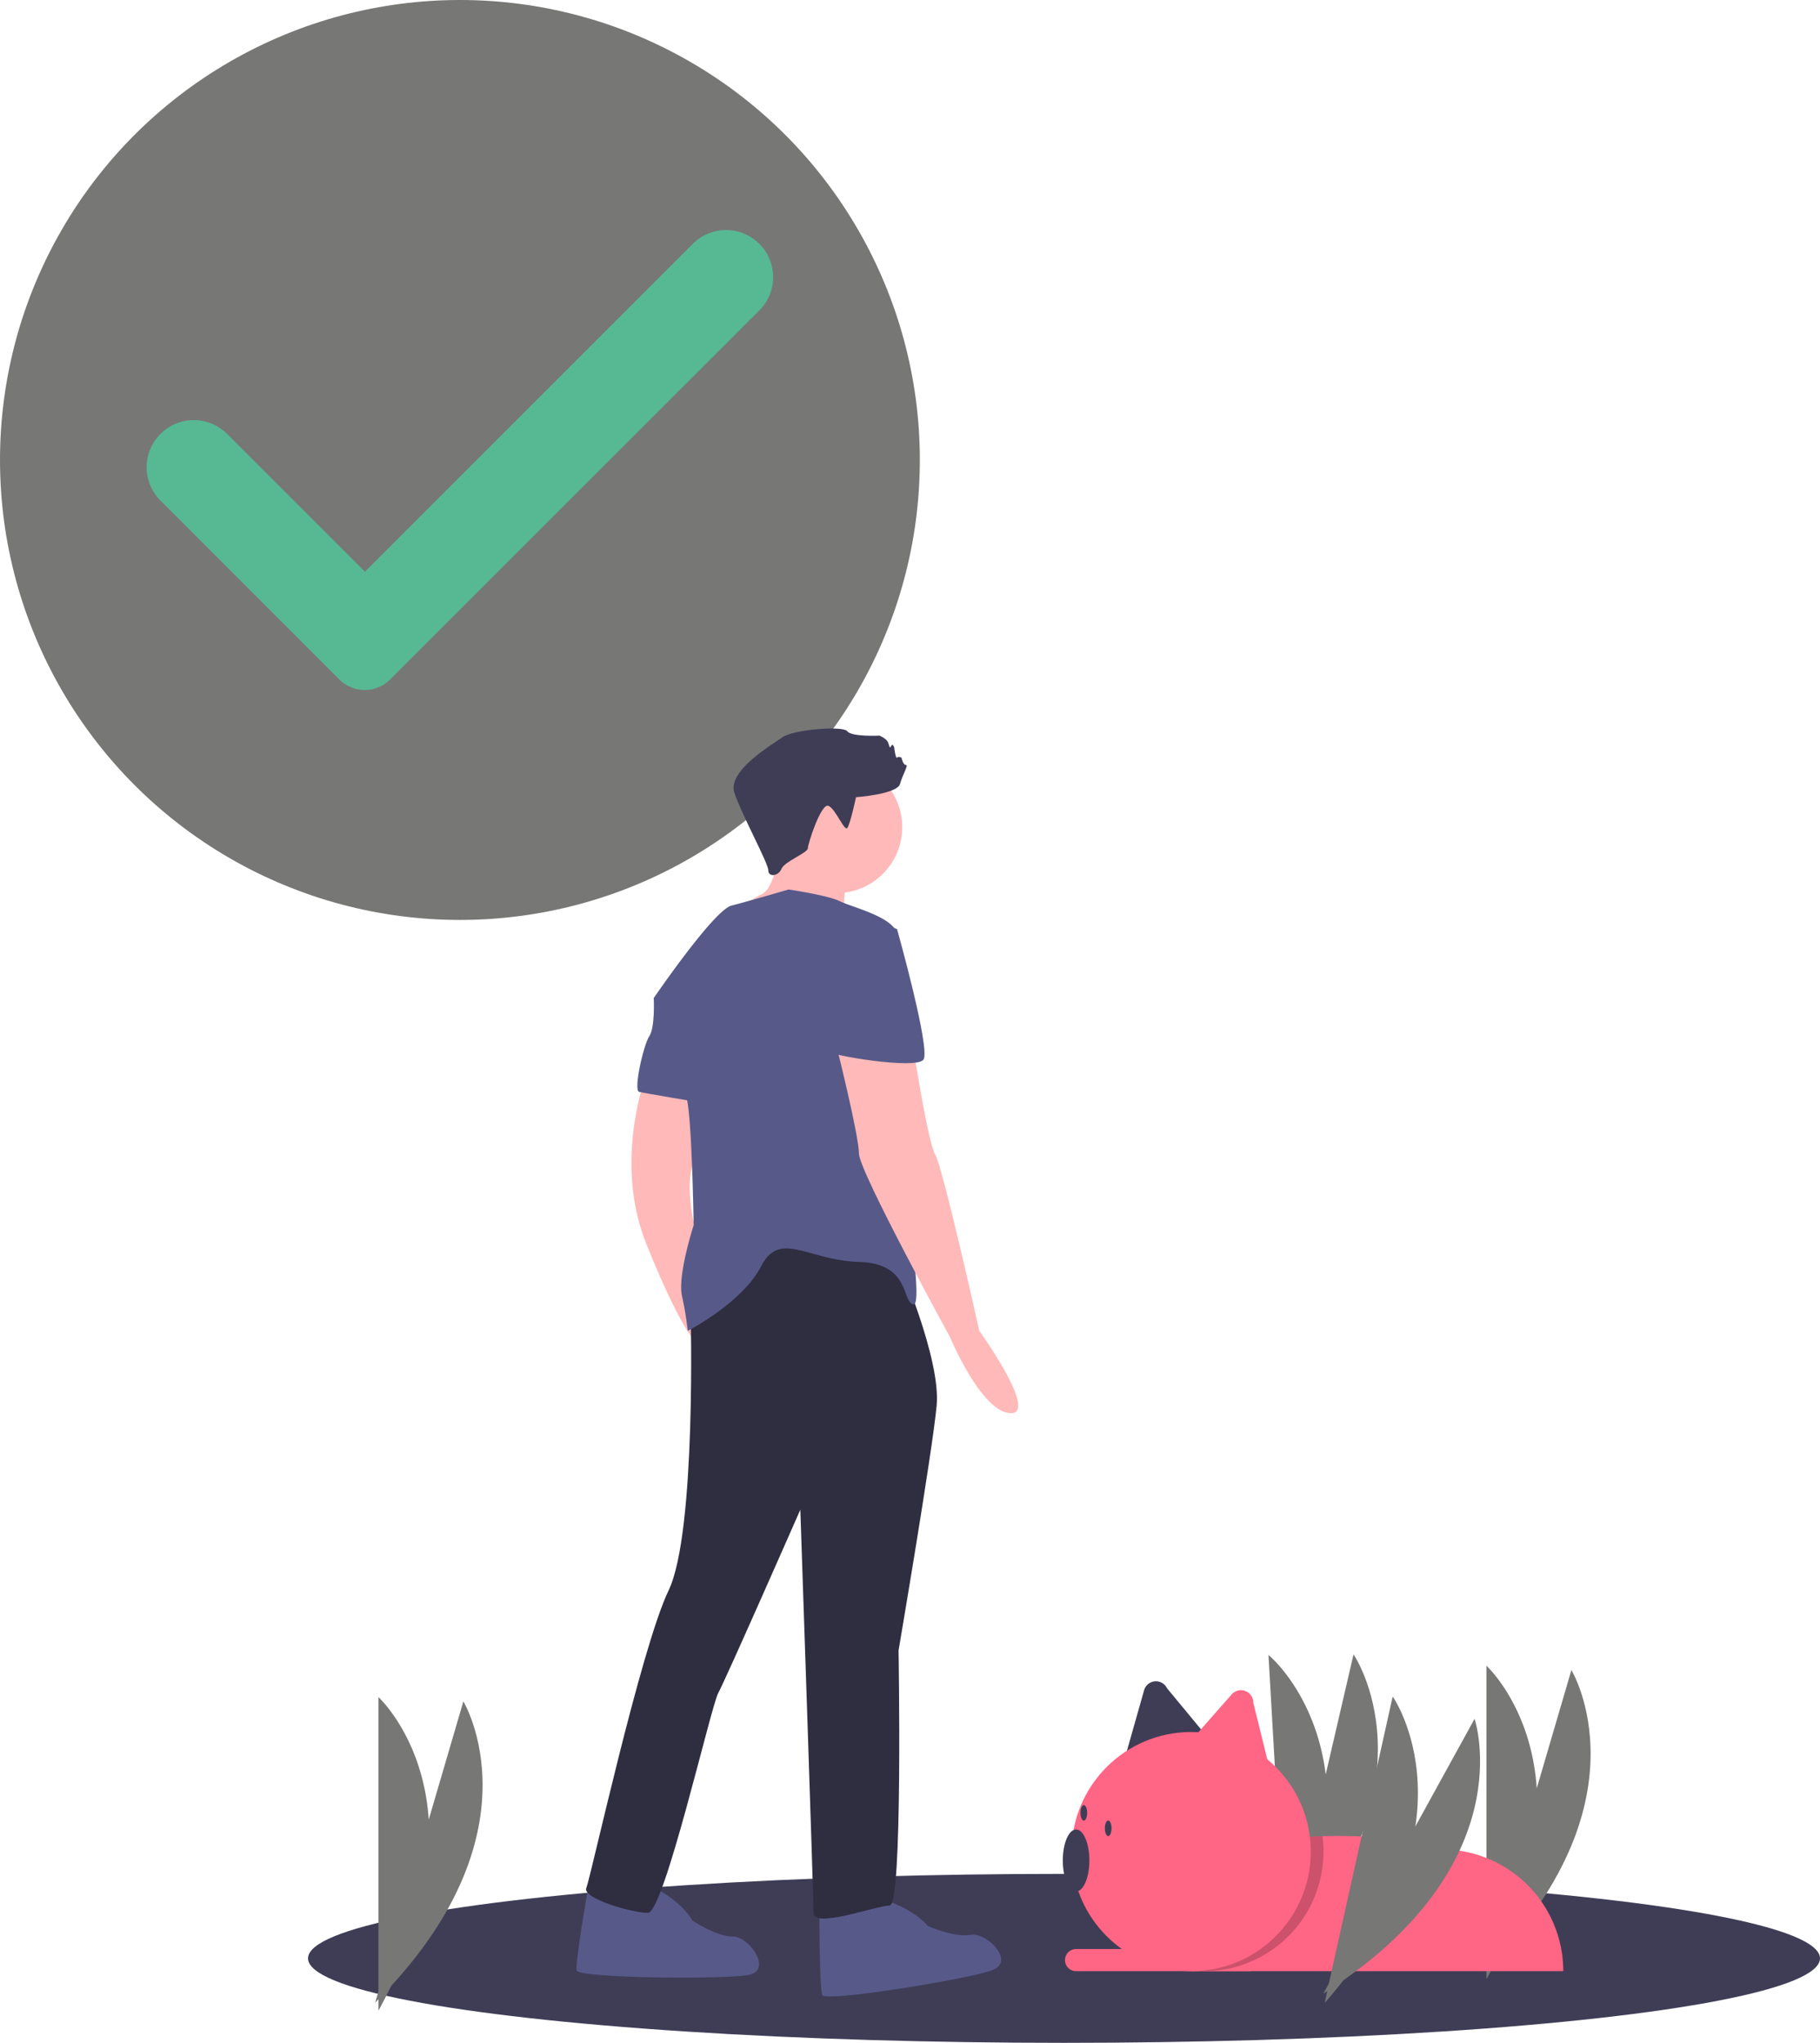 <svg xmlns="http://www.w3.org/2000/svg" viewBox="0 0 464.3 521.09"><defs><style>.cls-1{fill:#3f3d56;}.cls-2{fill:#777776;}.cls-3{fill:#ff6584;}.cls-4{opacity:0.2;}.cls-4,.cls-6{isolation:isolate;}.cls-5{fill:#57b894;}.cls-6{opacity:0.1;}.cls-7{fill:#575a89;}.cls-8{fill:#ffb9b9;}.cls-9{fill:#2f2e41;}</style></defs><g id="Ebene_2" data-name="Ebene 2"><g id="ee1442bd-1906-4669-896c-455205bcea2c"><ellipse class="cls-1" cx="271.44" cy="499.54" rx="192.86" ry="21.55"/><path class="cls-2" d="M96.54,506.58V432.89s29.22,26.68,0,80"/><path class="cls-2" d="M97.5,504.67,118.21,434s20.54,33.82-22.49,76.82"/><path class="cls-2" d="M327.82,495.71l-4.22-73.57s30.7,25,4.58,79.91"/><path class="cls-2" d="M328.67,493.74,345.3,422s22.45,32.58-18.06,78"/><path class="cls-2" d="M379.2,498.58V424.89s29.22,26.68,0,80"/><path class="cls-2" d="M380.17,496.67,400.88,426s20.54,33.82-22.5,76.82"/><g id="Rehkitz"><path class="cls-3" d="M303.89,471.74v31.07h94.92a31.08,31.08,0,0,0-31.08-31.07c-8.9-2.78-19.19-3.66-30.35-3.37A271.68,271.68,0,0,0,303.89,471.74Z"/><path class="cls-1" d="M317.45,496H272.82a2.83,2.83,0,0,0-2.82,2.83h0a2.82,2.82,0,0,0,2.82,2.82h44.63V496Z"/><path class="cls-1" d="M309.72,445.15l-12-14.51a3.14,3.14,0,0,0-5.85.51l-4.72,16.65Z"/><path class="cls-3" d="M324.23,452.53l-4.52-18.25a3.13,3.13,0,0,0-5.49-2.07l-11.46,13Z"/><path class="cls-3" d="M319.15,497.16H274.52a2.83,2.83,0,0,0-2.83,2.83h0a2.83,2.83,0,0,0,2.83,2.82h44.63v-5.65Z"/><path class="cls-4" d="M303.89,471.74v30.9a30.51,30.51,0,0,0,33.57-27.12,30,30,0,0,0-.08-7.15A271.68,271.68,0,0,0,303.89,471.74Z"/><circle class="cls-3" cx="303.89" cy="472.31" r="30.51"/><ellipse class="cls-1" cx="274.52" cy="474.57" rx="3.39" ry="7.91"/><ellipse class="cls-1" cx="282.71" cy="466.37" rx="0.85" ry="1.98"/><ellipse class="cls-1" cx="276.49" cy="462.42" rx="0.85" ry="1.98"/></g><path class="cls-5" d="M177.05,65.91,93.41,149.55,58.26,114.39a12,12,0,0,0-17,0h0L40,112.5c-4.7,4.7-3.43,14.19,1.26,18.89L86.88,177a9.17,9.17,0,0,0,13,0L194,82.91c4.7-4.7,6.4-13.3,1.71-18h0C191,60.23,181.74,61.22,177.05,65.91Z"/><path class="cls-6" d="M177.05,65.91,93.41,149.55,58.26,114.39a12,12,0,0,0-17,0h0L40,112.5c-4.7,4.7-3.43,14.19,1.26,18.89L86.88,177a9.17,9.17,0,0,0,13,0L194,82.91c4.7-4.7,6.4-13.3,1.71-18h0C191,60.23,181.74,61.22,177.05,65.91Z"/><circle class="cls-2" cx="117.33" cy="117.33" r="117.33"/><path class="cls-5" d="M176.73,62.21,93.1,145.84,57.94,110.69a12,12,0,0,0-17,0h0a12,12,0,0,0,0,17h0l45.61,45.61a9.16,9.16,0,0,0,13,0L193.71,79.2a12,12,0,0,0,0-17h0A12,12,0,0,0,176.73,62.21Z"/><path class="cls-7" d="M225.49,484.57s7.48,2.24,11.22,6.73c0,0,6.73,3,10.84,2.24s11.6,6.73,5.61,9-42.63,8.23-43.38,6.36-.75-20.95-.75-20.95Z"/><path class="cls-7" d="M166.74,481.36s7,3.48,9.9,8.55c0,0,6.12,4.09,10.3,4.06s10.28,8.61,4,9.8-43.41.82-43.83-1.15S150,481.86,150,481.86Z"/><circle class="cls-8" cx="213.33" cy="211.01" r="16.83" transform="translate(-31.05 36.9) rotate(-9.22)"/><path class="cls-8" d="M199.69,213.82s-1.87,12.71-5.24,14.21a24.8,24.8,0,0,0-6.36,4.48l9.35,4.49,18.33-1.12s-1.5-8.23,1.12-12.34S199.69,213.82,199.69,213.82Z"/><path class="cls-8" d="M164.91,274s-8.6,22.06,0,43.38,12.34,24.68,12.34,24.68l2.61-28-3-2.73s-1.82-8.51-.34-13.55-.76-20.74-.76-20.74Z"/><path class="cls-9" d="M229.23,321.89s10.84,24.68,9.72,36.65S229.23,421,229.23,421s1.12,65.07-2.25,65.07-19.44,6-19.44,1.87-3.37-102.84-3.37-102.84-19.07,43.38-20.94,46.75-13.84,56.09-17.95,56.09-16.83-3.74-15.71-6.35,13.84-61,21-75.92,5.61-71.43,5.61-71.43l12-26.17Z"/><path class="cls-1" d="M218.38,203.35s10.47-.75,11.22-3.37,2.25-4.86,1.5-4.86-1.12-1.87-1.12-1.87-.75-.38-1.13,0-.74-2.62-.74-2.62-.38-1.12-.75-.37-.38.37-.75-.75-2.24-1.87-2.24-1.87-7.11.37-8.23-1.12-13.84-.38-16.45,1.49-14.22,8.6-12.35,14.21S196,220.17,196,222s2.61,1.5,3.36-.37,6.73-4.11,6.73-5.24,3.37-11.59,5.24-10.84,4.11,6.73,4.86,5.61S218.38,203.35,218.38,203.35Z"/><path class="cls-7" d="M166.78,254.58S182.11,232.14,186.6,231s14.58-4.11,14.58-4.11,10.1,1.49,13.09,3,14.21,4.11,14.58,8.6-3,47.49-1.12,51.61S236,333.49,233,332.74s-.75-10.47-13.84-10.85-20.19-8.22-25,1.12-18.7,16.46-18.7,16.46a90.9,90.9,0,0,0-1.5-9c-1.12-5.23,3-17.95,3-17.95S176.5,283,175,279.63,166.78,254.58,166.78,254.58Z"/><path class="cls-7" d="M172.39,253.83l-5.61.75s.37,7.48-1.13,9.72-4.11,13.84-2.61,14.21,15,2.62,15,2.62l.74-17.2Z"/><path class="cls-8" d="M233,267.29s3.74,24.31,5.61,27.3,11.22,44.88,11.22,44.88,15.37,21.38,7.89,21S242.32,341,242.32,341s-23.19-42.26-23.19-46.75-5.61-26.93-5.61-26.93Z"/><path class="cls-7" d="M222.12,234.38l6.73,2.62s8.61,30.67,6.74,33.29-24.31-1.13-24.69-2.25S215,234.38,222.12,234.38Z"/><path class="cls-2" d="M339.29,504.68l16-71.94s22.75,32.38-17.33,78.14"/><path class="cls-2" d="M340.65,503l35.53-64.56s12.74,37.46-38.6,70.12"/></g></g></svg>
